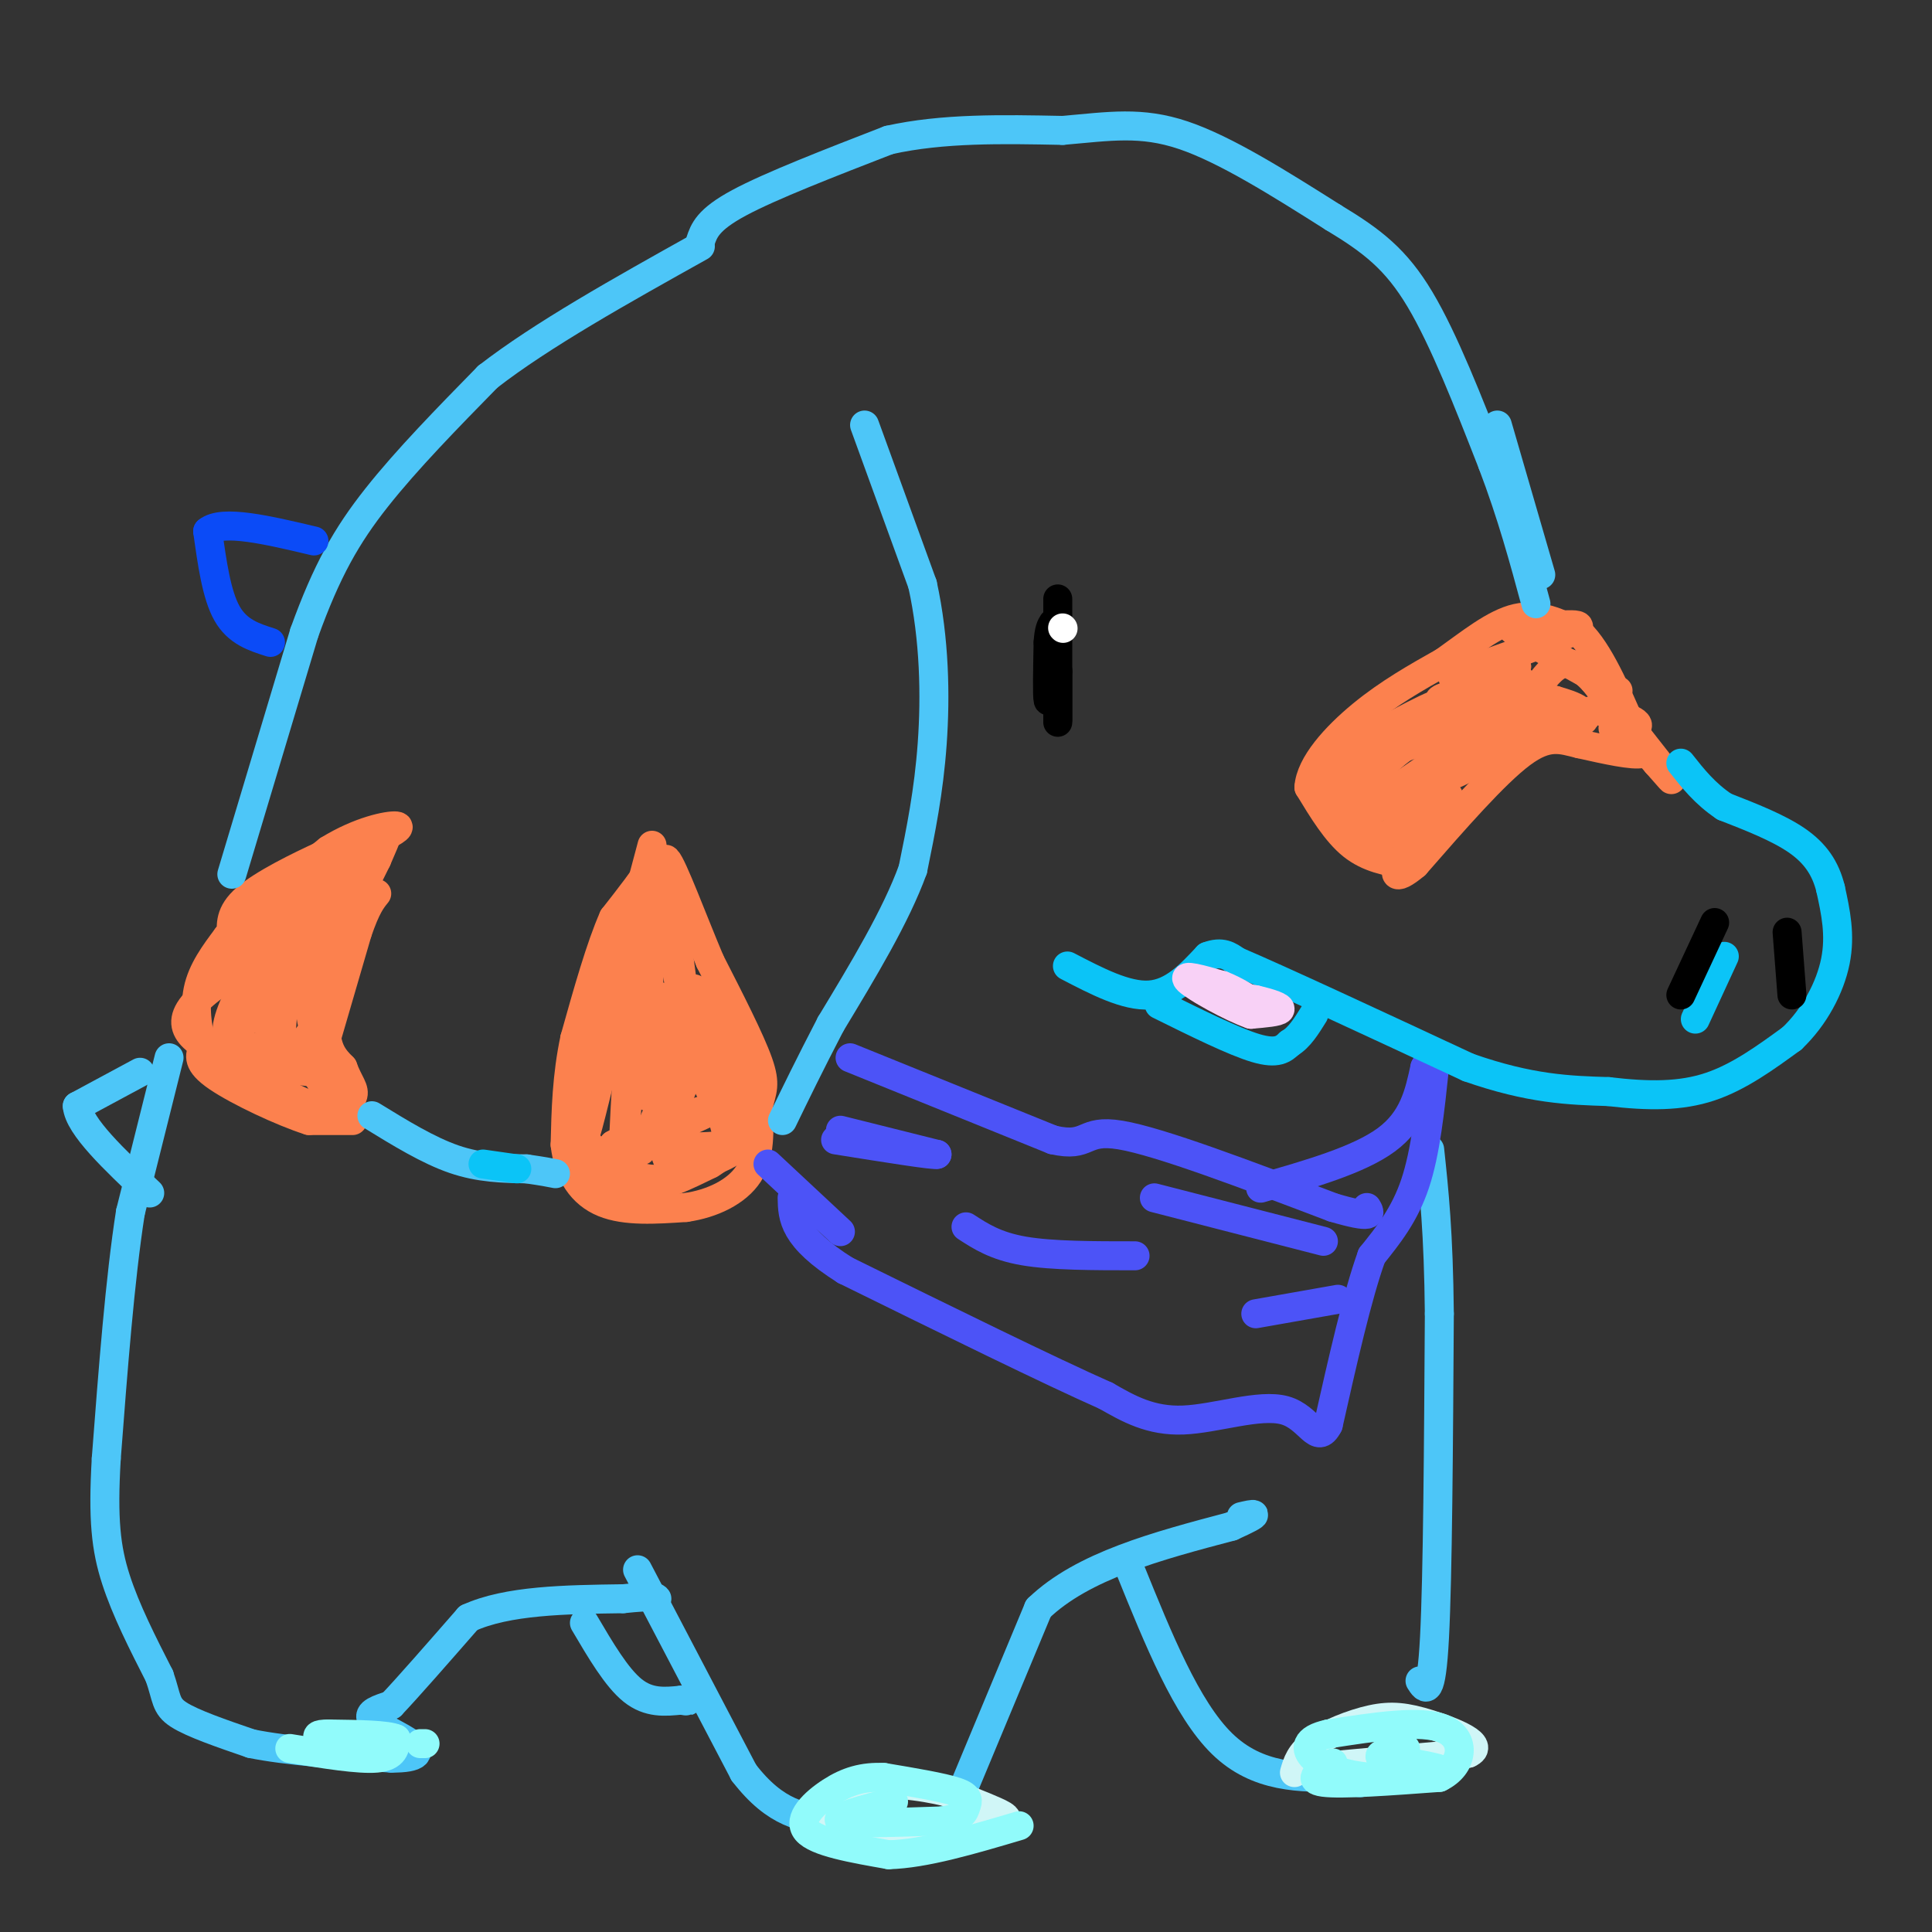 <svg viewBox='0 0 400 400' version='1.1' xmlns='http://www.w3.org/2000/svg' xmlns:xlink='http://www.w3.org/1999/xlink'><rect x="0" y="0" width="400" height="400" fill="#333333" stroke="none"/><g fill='none' stroke='#FC814E' stroke-width='6' stroke-linecap='round' stroke-linejoin='round'><path d='M73,232c0.000,0.000 -9.000,0.000 -9,0'/><path d='M64,232c-5.489,-1.733 -14.711,-6.067 -19,-9c-4.289,-2.933 -3.644,-4.467 -3,-6'/><path d='M42,217c-0.956,-3.111 -1.844,-7.889 -1,-12c0.844,-4.111 3.422,-7.556 6,-11'/><path d='M47,194c4.500,-4.833 12.750,-11.417 21,-18'/><path d='M68,176c6.556,-4.044 12.444,-5.156 14,-5c1.556,0.156 -1.222,1.578 -4,3'/><path d='M78,174c-2.978,7.178 -8.422,23.622 -10,33c-1.578,9.378 0.711,11.689 3,14'/><path d='M71,221c1.179,3.286 2.625,4.500 2,6c-0.625,1.500 -3.321,3.286 -8,2c-4.679,-1.286 -11.339,-5.643 -18,-10'/><path d='M47,219c-6.038,-3.116 -12.134,-5.907 -6,-12c6.134,-6.093 24.498,-15.486 29,-18c4.502,-2.514 -4.856,1.853 -10,6c-5.144,4.147 -6.072,8.073 -7,12'/><path d='M53,207c-2.888,4.558 -6.609,9.954 -1,3c5.609,-6.954 20.549,-26.257 23,-32c2.451,-5.743 -7.585,2.073 -14,8c-6.415,5.927 -9.207,9.963 -12,14'/><path d='M49,200c1.333,-1.071 10.667,-10.750 10,-9c-0.667,1.750 -11.333,14.929 -12,22c-0.667,7.071 8.667,8.036 18,9'/><path d='M65,222c3.557,3.890 3.448,9.115 2,2c-1.448,-7.115 -4.236,-26.569 -6,-28c-1.764,-1.431 -2.504,15.163 -3,21c-0.496,5.837 -0.748,0.919 -1,-4'/><path d='M57,213c-0.324,-2.185 -0.633,-5.648 3,-9c3.633,-3.352 11.209,-6.595 12,-6c0.791,0.595 -5.203,5.027 -7,9c-1.797,3.973 0.601,7.486 3,11'/><path d='M68,218c0.022,-0.511 -1.422,-7.289 0,-15c1.422,-7.711 5.711,-16.356 10,-25'/><path d='M78,178c2.311,-5.444 3.089,-6.556 1,-6c-2.089,0.556 -7.044,2.778 -12,5'/><path d='M67,177c-5.289,2.422 -12.511,5.978 -16,9c-3.489,3.022 -3.244,5.511 -3,8'/><path d='M48,194c-1.000,2.622 -2.000,5.178 0,9c2.000,3.822 7.000,8.911 12,14'/><path d='M60,217c-1.845,1.917 -12.458,-0.292 -12,-4c0.458,-3.708 11.988,-8.917 18,-15c6.012,-6.083 6.506,-13.042 7,-20'/><path d='M73,178c-3.839,3.257 -16.936,21.399 -22,32c-5.064,10.601 -2.094,13.662 0,15c2.094,1.338 3.313,0.954 6,-2c2.687,-2.954 6.844,-8.477 11,-14'/><path d='M68,209c1.178,0.667 -1.378,9.333 -1,8c0.378,-1.333 3.689,-12.667 7,-24'/><path d='M74,193c1.833,-5.333 2.917,-6.667 4,-8'/><path d='M135,175c0.000,0.000 -8.000,30.000 -8,30'/><path d='M127,205c-2.800,12.178 -5.800,27.622 -6,30c-0.200,2.378 2.400,-8.311 5,-19'/><path d='M126,216c2.167,-8.833 5.083,-21.417 8,-34'/><path d='M134,182c1.822,-6.444 2.378,-5.556 1,-3c-1.378,2.556 -4.689,6.778 -8,11'/><path d='M127,190c-2.667,6.000 -5.333,15.500 -8,25'/><path d='M119,215c-1.667,7.833 -1.833,14.917 -2,22'/><path d='M117,237c0.711,6.044 3.489,10.156 8,12c4.511,1.844 10.756,1.422 17,1'/><path d='M142,250c5.444,-0.778 10.556,-3.222 13,-7c2.444,-3.778 2.222,-8.889 2,-14'/><path d='M157,229c0.756,-3.244 1.644,-4.356 0,-9c-1.644,-4.644 -5.822,-12.822 -10,-21'/><path d='M147,199c-3.644,-8.644 -7.756,-19.756 -9,-21c-1.244,-1.244 0.378,7.378 2,16'/><path d='M140,194c1.158,8.676 3.053,22.367 2,17c-1.053,-5.367 -5.053,-29.791 -8,-23c-2.947,6.791 -4.842,44.797 -5,51c-0.158,6.203 1.421,-19.399 3,-45'/><path d='M122,237c0.156,1.556 0.311,3.111 2,5c1.689,1.889 4.911,4.111 9,4c4.089,-0.111 9.044,-2.556 14,-5'/><path d='M147,241c3.357,-1.929 4.750,-4.250 2,-11c-2.750,-6.750 -9.643,-17.929 -12,-18c-2.357,-0.071 -0.179,10.964 2,22'/><path d='M139,234c-0.844,-2.844 -3.956,-20.956 -3,-26c0.956,-5.044 5.978,2.978 11,11'/><path d='M147,219c2.422,5.267 2.978,12.933 2,11c-0.978,-1.933 -3.489,-13.467 -6,-25'/><path d='M143,205c0.971,-1.963 6.398,5.629 9,12c2.602,6.371 2.378,11.522 0,16c-2.378,4.478 -6.909,8.282 -11,10c-4.091,1.718 -7.740,1.348 -10,0c-2.260,-1.348 -3.130,-3.674 -4,-6'/><path d='M127,237c5.333,-3.143 20.667,-8.000 22,-8c1.333,0.000 -11.333,4.857 -13,7c-1.667,2.143 7.667,1.571 17,1'/><path d='M153,237c-0.644,1.933 -10.756,6.267 -14,4c-3.244,-2.267 0.378,-11.133 4,-20'/><path d='M143,221c-1.989,1.514 -8.961,15.298 -10,17c-1.039,1.702 3.856,-8.678 6,-15c2.144,-6.322 1.539,-8.587 0,-6c-1.539,2.587 -4.011,10.025 -5,10c-0.989,-0.025 -0.494,-7.512 0,-15'/><path d='M134,212c0.167,-6.333 0.583,-14.667 1,-23'/><path d='M291,179c-3.833,-0.667 -7.667,-1.333 -11,-4c-3.333,-2.667 -6.167,-7.333 -9,-12'/><path d='M271,163c0.289,-4.711 5.511,-10.489 11,-15c5.489,-4.511 11.244,-7.756 17,-11'/><path d='M299,137c5.400,-3.844 10.400,-7.956 15,-9c4.600,-1.044 8.800,0.978 13,3'/><path d='M327,131c4.000,3.833 7.500,11.917 11,20'/><path d='M338,151c2.167,4.167 2.083,4.583 2,5'/><path d='M340,156c-1.833,0.500 -7.417,-0.750 -13,-2'/><path d='M327,154c-3.711,-0.889 -6.489,-2.111 -12,2c-5.511,4.111 -13.756,13.556 -22,23'/><path d='M293,179c-4.571,3.871 -4.998,2.048 -2,-2c2.998,-4.048 9.423,-10.321 9,-12c-0.423,-1.679 -7.692,1.234 -10,2c-2.308,0.766 0.346,-0.617 3,-2'/><path d='M293,165c-0.556,2.000 -3.444,8.000 -7,8c-3.556,0.000 -7.778,-6.000 -12,-12'/><path d='M274,161c4.143,-3.964 20.500,-7.875 24,-9c3.500,-1.125 -5.857,0.536 -11,3c-5.143,2.464 -6.071,5.732 -7,9'/><path d='M280,164c-0.997,2.544 0.011,4.404 1,3c0.989,-1.404 1.959,-6.070 8,-11c6.041,-4.930 17.155,-10.123 17,-10c-0.155,0.123 -11.577,5.561 -23,11'/><path d='M283,157c1.896,-1.303 18.137,-10.061 17,-10c-1.137,0.061 -19.652,8.939 -21,9c-1.348,0.061 14.472,-8.697 18,-10c3.528,-1.303 -5.236,4.848 -14,11'/><path d='M283,157c2.494,-0.081 15.730,-5.785 17,-4c1.270,1.785 -9.427,11.057 -9,12c0.427,0.943 11.979,-6.445 12,-7c0.021,-0.555 -11.490,5.722 -23,12'/><path d='M280,170c4.324,-3.659 26.633,-18.805 31,-21c4.367,-2.195 -9.209,8.563 -11,11c-1.791,2.437 8.203,-3.447 10,-5c1.797,-1.553 -4.601,1.223 -11,4'/><path d='M299,159c5.195,-2.344 23.682,-10.206 31,-12c7.318,-1.794 3.467,2.478 4,4c0.533,1.522 5.451,0.294 5,-1c-0.451,-1.294 -6.272,-2.656 -8,-3c-1.728,-0.344 0.636,0.328 3,1'/><path d='M334,148c2.000,1.833 5.500,5.917 9,10'/><path d='M343,158c2.511,2.844 4.289,4.956 2,2c-2.289,-2.956 -8.644,-10.978 -15,-19'/><path d='M330,141c-3.891,-4.085 -6.117,-4.798 -9,-2c-2.883,2.798 -6.422,9.108 -4,11c2.422,1.892 10.807,-0.634 11,-1c0.193,-0.366 -7.804,1.428 -9,2c-1.196,0.572 4.409,-0.077 7,-1c2.591,-0.923 2.169,-2.121 1,-3c-1.169,-0.879 -3.084,-1.440 -5,-2'/><path d='M322,145c-7.504,0.019 -23.764,1.067 -24,0c-0.236,-1.067 15.552,-4.249 17,-4c1.448,0.249 -11.443,3.928 -14,4c-2.557,0.072 5.222,-3.464 13,-7'/><path d='M314,138c-2.452,-0.107 -15.083,3.125 -13,2c2.083,-1.125 18.881,-6.607 24,-9c5.119,-2.393 -1.440,-1.696 -8,-1'/><path d='M317,130c-2.844,-0.467 -5.956,-1.133 -3,1c2.956,2.133 11.978,7.067 21,12'/></g>
<g fill='none' stroke='#4DC6F8' stroke-width='6' stroke-linecap='round' stroke-linejoin='round'><path d='M35,219c0.000,0.000 -8.000,32.000 -8,32'/><path d='M27,251c-2.167,13.833 -3.583,32.417 -5,51'/><path d='M22,302c-0.733,12.600 -0.067,18.600 2,25c2.067,6.400 5.533,13.200 9,20'/><path d='M33,347c1.622,4.622 1.178,6.178 4,8c2.822,1.822 8.911,3.911 15,6'/><path d='M52,361c7.333,1.500 18.167,2.250 29,3'/><path d='M81,364c5.917,0.048 6.208,-1.333 4,-3c-2.208,-1.667 -6.917,-3.619 -8,-5c-1.083,-1.381 1.458,-2.190 4,-3'/><path d='M81,353c3.333,-3.500 9.667,-10.750 16,-18'/><path d='M97,335c8.000,-3.667 20.000,-3.833 32,-4'/><path d='M129,331c6.500,-0.667 6.750,-0.333 7,0'/><path d='M132,325c0.000,0.000 22.000,42.000 22,42'/><path d='M154,367c6.667,8.667 12.333,9.333 18,10'/><path d='M172,377c3.000,1.667 1.500,0.833 0,0'/><path d='M200,369c0.000,0.000 15.000,-36.000 15,-36'/><path d='M215,333c9.167,-8.833 24.583,-12.917 40,-17'/><path d='M255,316c7.000,-3.167 4.500,-2.583 2,-2'/><path d='M234,325c5.833,14.417 11.667,28.833 19,36c7.333,7.167 16.167,7.083 25,7'/><path d='M278,368c4.667,1.333 3.833,1.167 3,1'/><path d='M294,348c1.167,1.833 2.333,3.667 3,-9c0.667,-12.667 0.833,-39.833 1,-67'/><path d='M298,272c-0.167,-16.833 -1.083,-25.417 -2,-34'/><path d='M48,181c0.000,0.000 15.000,-50.000 15,-50'/><path d='M63,131c4.644,-12.889 8.756,-20.111 15,-28c6.244,-7.889 14.622,-16.444 23,-25'/><path d='M101,78c11.167,-8.667 27.583,-17.833 44,-27'/><path d='M145,50c0.750,-2.250 1.500,-4.500 8,-8c6.500,-3.500 18.750,-8.250 31,-13'/><path d='M184,29c11.167,-2.500 23.583,-2.250 36,-2'/><path d='M220,27c9.778,-0.844 16.222,-1.956 25,1c8.778,2.956 19.889,9.978 31,17'/><path d='M276,45c8.156,4.911 13.044,8.689 18,17c4.956,8.311 9.978,21.156 15,34'/><path d='M309,96c4.000,10.500 6.500,19.750 9,29'/><path d='M310,88c0.000,0.000 9.000,31.000 9,31'/><path d='M179,88c0.000,0.000 12.000,33.000 12,33'/><path d='M191,121c2.489,11.311 2.711,23.089 2,33c-0.711,9.911 -2.356,17.956 -4,26'/><path d='M189,180c-3.500,9.667 -10.250,20.833 -17,32'/><path d='M172,212c-4.500,8.667 -7.250,14.333 -10,20'/><path d='M77,231c5.833,3.583 11.667,7.167 17,9c5.333,1.833 10.167,1.917 15,2'/><path d='M109,242c3.500,0.500 4.750,0.750 6,1'/><path d='M29,222c0.000,0.000 -13.000,7.000 -13,7'/><path d='M16,229c0.333,4.167 7.667,11.083 15,18'/><path d='M121,336c3.333,5.667 6.667,11.333 10,14c3.333,2.667 6.667,2.333 10,2'/><path d='M141,352c1.833,0.333 1.417,0.167 1,0'/></g>
<g fill='none' stroke='#D0F6F7' stroke-width='6' stroke-linecap='round' stroke-linejoin='round'><path d='M177,381c11.489,-1.022 22.978,-2.044 28,-3c5.022,-0.956 3.578,-1.844 1,-3c-2.578,-1.156 -6.289,-2.578 -10,-4'/><path d='M196,371c-5.156,-1.244 -13.044,-2.356 -18,-1c-4.956,1.356 -6.978,5.178 -9,9'/><path d='M271,366c0.000,0.000 33.000,-3.000 33,-3'/><path d='M304,363c3.842,-1.702 -3.053,-4.456 -8,-6c-4.947,-1.544 -7.947,-1.877 -12,-1c-4.053,0.877 -9.158,2.965 -12,5c-2.842,2.035 -3.421,4.018 -4,6'/></g>
<g fill='none' stroke='#4C53F7' stroke-width='6' stroke-linecap='round' stroke-linejoin='round'><path d='M176,219c0.000,0.000 42.000,17.000 42,17'/><path d='M218,236c7.689,1.756 5.911,-2.356 14,-1c8.089,1.356 26.044,8.178 44,15'/><path d='M276,250c8.500,2.500 7.750,1.250 7,0'/><path d='M261,246c10.167,-2.917 20.333,-5.833 26,-10c5.667,-4.167 6.833,-9.583 8,-15'/><path d='M295,221c1.333,-2.500 0.667,-1.250 0,0'/><path d='M297,221c-0.917,8.750 -1.833,17.500 -4,24c-2.167,6.500 -5.583,10.750 -9,15'/><path d='M284,260c-3.000,8.333 -6.000,21.667 -9,35'/><path d='M275,295c-2.369,4.560 -3.792,-1.542 -9,-3c-5.208,-1.458 -14.202,1.726 -21,2c-6.798,0.274 -11.399,-2.363 -16,-5'/><path d='M229,289c-11.667,-5.167 -32.833,-15.583 -54,-26'/><path d='M175,263c-10.833,-6.833 -10.917,-10.917 -11,-15'/><path d='M159,241c0.000,0.000 15.000,14.000 15,14'/><path d='M174,234c0.000,0.000 20.000,5.000 20,5'/><path d='M194,239c-0.167,0.333 -10.583,-1.333 -21,-3'/><path d='M200,254c3.083,2.000 6.167,4.000 12,5c5.833,1.000 14.417,1.000 23,1'/><path d='M274,257c0.000,0.000 -35.000,-9.000 -35,-9'/><path d='M277,269c0.000,0.000 -17.000,3.000 -17,3'/></g>
<g fill='none' stroke='#0BC4F7' stroke-width='6' stroke-linecap='round' stroke-linejoin='round'><path d='M100,241c0.000,0.000 7.000,1.000 7,1'/><path d='M221,200c6.083,3.167 12.167,6.333 17,6c4.833,-0.333 8.417,-4.167 12,-8'/><path d='M250,198c3.000,-1.167 4.500,-0.083 6,1'/><path d='M256,199c9.000,3.833 28.500,12.917 48,22'/><path d='M304,221c12.833,4.500 20.917,4.750 29,5'/><path d='M333,226c8.422,1.000 14.978,1.000 21,-1c6.022,-2.000 11.511,-6.000 17,-10'/><path d='M371,215c4.689,-4.444 7.911,-10.556 9,-16c1.089,-5.444 0.044,-10.222 -1,-15'/><path d='M379,184c-1.044,-4.244 -3.156,-7.356 -7,-10c-3.844,-2.644 -9.422,-4.822 -15,-7'/><path d='M357,167c-4.000,-2.667 -6.500,-5.833 -9,-9'/><path d='M357,198c0.000,0.000 -6.000,13.000 -6,13'/><path d='M240,208c7.750,3.833 15.500,7.667 20,9c4.500,1.333 5.750,0.167 7,-1'/><path d='M267,216c2.000,-1.167 3.500,-3.583 5,-6'/></g>
<g fill='none' stroke='#000000' stroke-width='6' stroke-linecap='round' stroke-linejoin='round'><path d='M348,206c0.000,0.000 7.000,-15.000 7,-15'/><path d='M370,193c0.000,0.000 1.000,13.000 1,13'/><path d='M219,124c0.000,0.000 0.000,25.000 0,25'/><path d='M219,149c0.000,2.500 0.000,-3.750 0,-10'/><path d='M219,139c-0.222,-3.156 -0.778,-6.044 -1,-6c-0.222,0.044 -0.111,3.022 0,6'/><path d='M218,139c-0.222,2.800 -0.778,6.800 -1,6c-0.222,-0.800 -0.111,-6.400 0,-12'/><path d='M217,133c0.167,-2.667 0.583,-3.333 1,-4'/></g>
<g fill='none' stroke='#FFFFFF' stroke-width='6' stroke-linecap='round' stroke-linejoin='round'><path d='M220,130c0.000,0.000 0.100,0.100 0.1,0.1'/></g>
<g fill='none' stroke='#F8D1F6' stroke-width='6' stroke-linecap='round' stroke-linejoin='round'><path d='M249,205c0.000,0.000 11.000,2.000 11,2'/><path d='M260,207c3.089,0.711 5.311,1.489 5,2c-0.311,0.511 -3.156,0.756 -6,1'/><path d='M259,210c-4.133,-1.444 -11.467,-5.556 -13,-7c-1.533,-1.444 2.733,-0.222 7,1'/><path d='M253,204c2.667,1.000 5.833,3.000 9,5'/></g>
<g fill='none' stroke='#0B4BF7' stroke-width='6' stroke-linecap='round' stroke-linejoin='round'><path d='M56,133c-3.417,-1.083 -6.833,-2.167 -9,-6c-2.167,-3.833 -3.083,-10.417 -4,-17'/><path d='M43,110c3.000,-2.500 12.500,-0.250 22,2'/></g>
<g fill='none' stroke='#91FBFB' stroke-width='6' stroke-linecap='round' stroke-linejoin='round'><path d='M60,362c7.167,1.167 14.333,2.333 18,2c3.667,-0.333 3.833,-2.167 4,-4'/><path d='M82,360c-1.667,-0.833 -7.833,-0.917 -14,-1'/><path d='M68,359c-2.667,0.000 -2.333,0.500 -2,1'/><path d='M87,361c0.000,0.000 1.000,0.000 1,0'/><path d='M185,373c-6.333,1.667 -12.667,3.333 -11,4c1.667,0.667 11.333,0.333 21,0'/><path d='M195,377c4.321,-0.536 4.625,-1.875 5,-3c0.375,-1.125 0.821,-2.036 -2,-3c-2.821,-0.964 -8.911,-1.982 -15,-3'/><path d='M183,368c-4.310,-0.202 -7.583,0.792 -11,3c-3.417,2.208 -6.976,5.631 -5,8c1.976,2.369 9.488,3.685 17,5'/><path d='M184,384c7.333,-0.167 17.167,-3.083 27,-6'/><path d='M276,365c-2.833,1.750 -5.667,3.500 -2,4c3.667,0.500 13.833,-0.250 24,-1'/><path d='M298,368c5.022,-2.422 5.578,-7.978 1,-10c-4.578,-2.022 -14.289,-0.511 -24,1'/><path d='M275,359c-4.839,1.038 -4.936,3.134 -3,5c1.936,1.866 5.906,3.502 12,4c6.094,0.498 14.313,-0.144 15,-1c0.687,-0.856 -6.156,-1.928 -13,-3'/><path d='M286,364c-1.333,-0.833 1.833,-1.417 5,-2'/></g>
</svg>